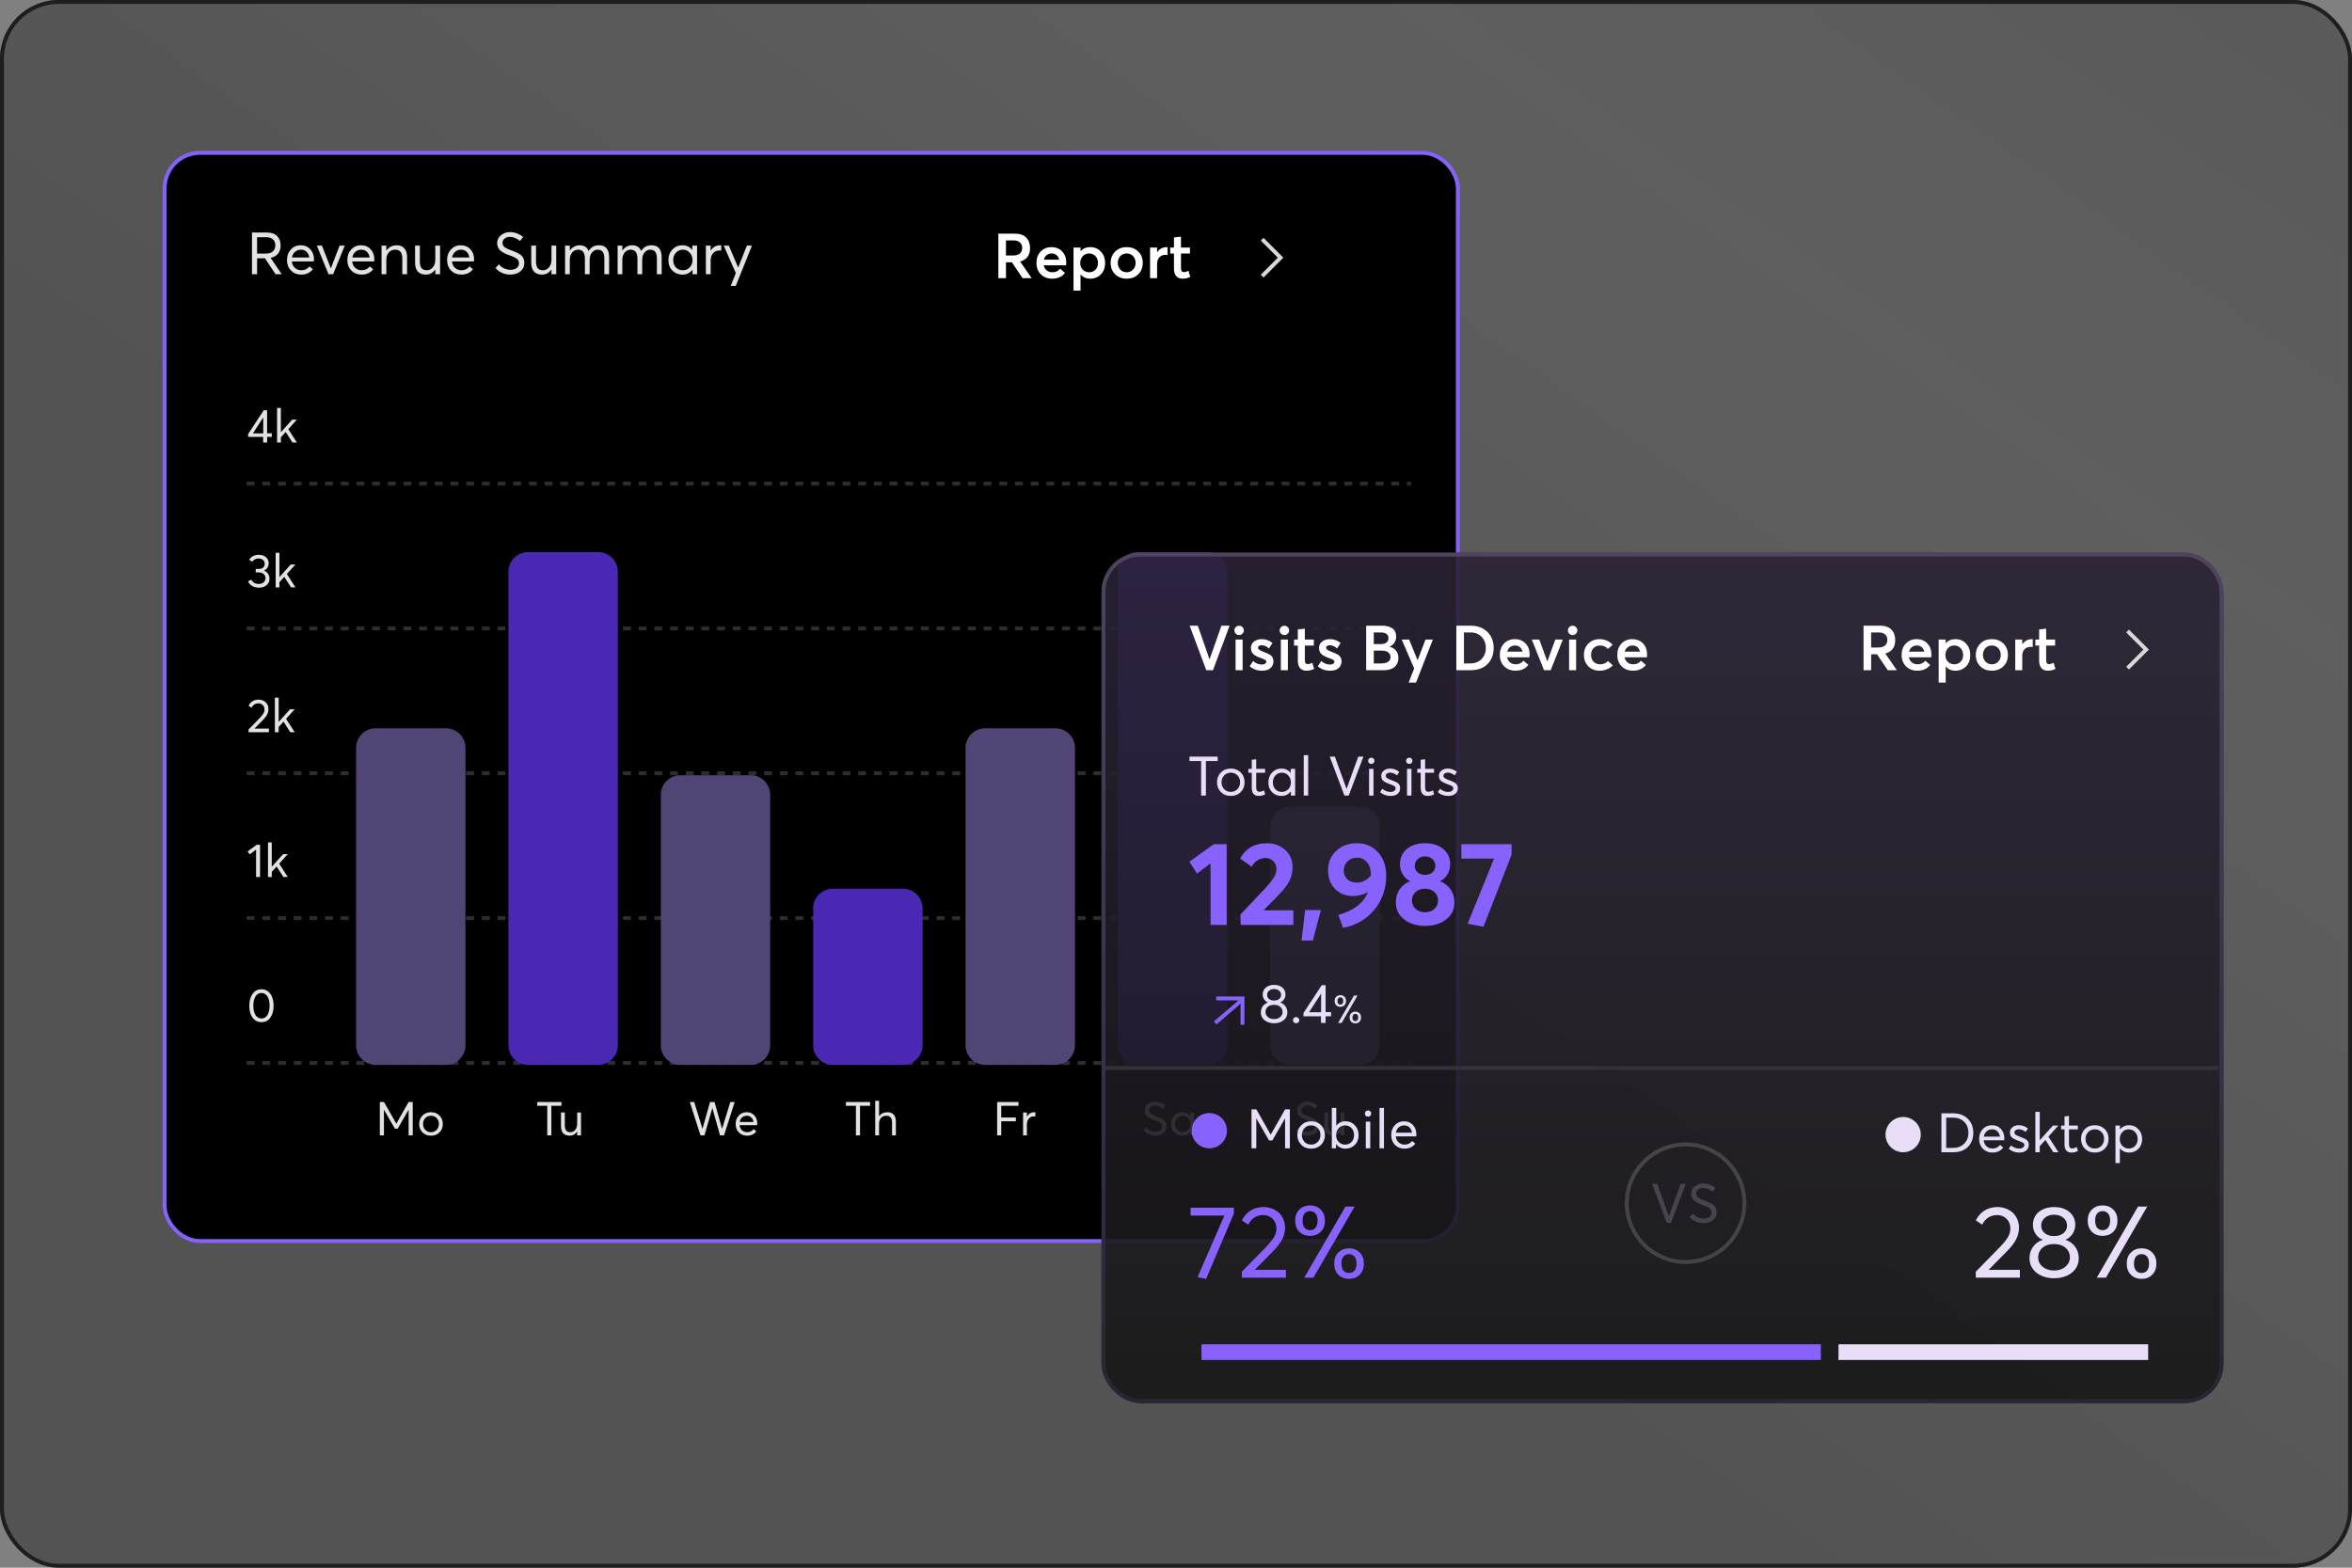 <svg xmlns="http://www.w3.org/2000/svg" width="600" height="400" viewBox="0 0 600 400" fill="none"><rect x="0" y="0" width="600" height="400" fill="#808080" stroke="none"/><g clip-path="url(#clip0_2303_33541)"><rect width="600" height="400" rx="15" fill="url(#paint0_linear_2303_33541)"></rect><rect x="0.5" y="0.5" width="599" height="399" rx="14.5" stroke="#1E1E1E"></rect><rect x="42" y="39" width="329.9" height="277.655" rx="9" fill="black" stroke="#8761FC"></rect><path d="M263.183 70.976H260.863L258.143 66.928H256.623V70.976H254.687V59.616H258.879C260.18 59.616 261.151 59.952 261.791 60.624C262.442 61.296 262.767 62.186 262.767 63.296C262.767 65.109 261.935 66.25 260.271 66.72V66.768L263.183 70.976ZM256.623 61.344V65.184H258.463C259.21 65.184 259.78 65.013 260.175 64.672C260.57 64.32 260.767 63.85 260.767 63.264C260.767 62.656 260.575 62.186 260.191 61.856C259.818 61.514 259.284 61.344 258.591 61.344H256.623ZM272.005 66.976C272.005 67.168 271.989 67.408 271.957 67.696H266.261C266.379 68.25 266.635 68.688 267.029 69.008C267.424 69.317 267.909 69.472 268.485 69.472C269.296 69.472 269.947 69.168 270.437 68.56L271.685 69.632C270.928 70.613 269.829 71.104 268.389 71.104C267.237 71.104 266.283 70.736 265.525 70C264.779 69.253 264.405 68.277 264.405 67.072C264.405 65.888 264.763 64.922 265.477 64.176C266.203 63.429 267.115 63.056 268.213 63.056C269.355 63.056 270.272 63.424 270.965 64.16C271.659 64.885 272.005 65.824 272.005 66.976ZM269.541 65.104C269.221 64.816 268.811 64.672 268.309 64.672C267.808 64.672 267.376 64.81 267.013 65.088C266.661 65.365 266.421 65.754 266.293 66.256H270.197C270.08 65.765 269.861 65.381 269.541 65.104ZM278.142 63.056C279.23 63.056 280.131 63.44 280.846 64.208C281.56 64.965 281.918 65.93 281.918 67.104C281.918 68.298 281.56 69.264 280.846 70C280.131 70.736 279.224 71.104 278.126 71.104C277.08 71.104 276.259 70.741 275.662 70.016H275.646V74.144H273.854V63.168H275.646V64.128C276.243 63.413 277.075 63.056 278.142 63.056ZM276.222 68.816C276.659 69.253 277.203 69.472 277.854 69.472C278.504 69.472 279.038 69.253 279.454 68.816C279.88 68.378 280.094 67.813 280.094 67.12C280.094 66.384 279.875 65.792 279.438 65.344C279.011 64.896 278.478 64.672 277.838 64.672C277.176 64.672 276.632 64.906 276.206 65.376C275.779 65.834 275.566 66.416 275.566 67.12C275.566 67.813 275.784 68.378 276.222 68.816ZM287.423 71.104C286.207 71.104 285.22 70.725 284.463 69.968C283.706 69.21 283.327 68.25 283.327 67.088C283.327 65.925 283.706 64.965 284.463 64.208C285.22 63.44 286.207 63.056 287.423 63.056C288.628 63.056 289.61 63.429 290.367 64.176C291.135 64.922 291.519 65.893 291.519 67.088C291.519 68.272 291.135 69.237 290.367 69.984C289.61 70.73 288.628 71.104 287.423 71.104ZM287.423 69.472C288.063 69.472 288.602 69.248 289.039 68.8C289.476 68.352 289.695 67.781 289.695 67.088C289.695 66.373 289.476 65.792 289.039 65.344C288.612 64.896 288.074 64.672 287.423 64.672C286.751 64.672 286.202 64.901 285.775 65.36C285.359 65.818 285.151 66.394 285.151 67.088C285.151 67.76 285.364 68.325 285.791 68.784C286.218 69.242 286.762 69.472 287.423 69.472ZM297.625 63.056H297.849V65.056C297.571 65.034 297.39 65.024 297.305 65.024C296.643 65.024 296.121 65.237 295.737 65.664C295.363 66.08 295.177 66.618 295.177 67.28V70.976H293.385V63.168H295.177V64.352H295.193C295.822 63.488 296.633 63.056 297.625 63.056ZM301.658 71.104C300.975 71.104 300.442 70.885 300.058 70.448C299.674 70.01 299.482 69.365 299.482 68.512V64.688H298.522V63.168H299.482V60.576L301.274 60.384V63.168H303.562V64.688H301.274V68.336C301.274 68.73 301.333 69.013 301.45 69.184C301.567 69.344 301.759 69.424 302.026 69.424C302.378 69.424 302.762 69.312 303.178 69.088L303.642 70.64C303.077 70.949 302.415 71.104 301.658 71.104Z" fill="white"></path><path d="M321.98 61.039L326.677 65.746L321.98 70.453" stroke="#D9D9D9"></path><path d="M71.87 69.976H70.295L67.595 65.911H65.585V69.976H64.28V59.326H68.06C69.24 59.326 70.12 59.626 70.7 60.226C71.29 60.826 71.585 61.626 71.585 62.626C71.585 63.506 71.36 64.211 70.91 64.741C70.47 65.271 69.85 65.621 69.05 65.791V65.806L71.87 69.976ZM65.585 60.526V64.711H67.715C68.565 64.711 69.195 64.521 69.605 64.141C70.025 63.751 70.235 63.236 70.235 62.596C70.235 61.926 70.03 61.416 69.62 61.066C69.21 60.706 68.635 60.526 67.895 60.526H65.585ZM80.1 66.211C80.1 66.291 80.095 66.396 80.085 66.526L80.07 66.706H74.445C74.525 67.386 74.785 67.931 75.225 68.341C75.675 68.751 76.23 68.956 76.89 68.956C77.74 68.956 78.425 68.626 78.945 67.966L79.8 68.701C79.09 69.611 78.105 70.066 76.845 70.066C75.795 70.066 74.925 69.721 74.235 69.031C73.555 68.331 73.215 67.431 73.215 66.331C73.215 65.241 73.545 64.346 74.205 63.646C74.875 62.936 75.71 62.581 76.71 62.581C77.72 62.581 78.535 62.921 79.155 63.601C79.785 64.281 80.1 65.151 80.1 66.211ZM78.195 64.246C77.825 63.886 77.35 63.706 76.77 63.706C76.19 63.706 75.69 63.886 75.27 64.246C74.86 64.596 74.6 65.081 74.49 65.701H78.9C78.8 65.091 78.565 64.606 78.195 64.246ZM86.629 62.671H87.949L84.979 69.976H83.809L80.824 62.671H82.129L84.379 68.431H84.424L86.629 62.671ZM95.495 66.211C95.495 66.291 95.49 66.396 95.48 66.526L95.465 66.706H89.84C89.92 67.386 90.18 67.931 90.62 68.341C91.07 68.751 91.625 68.956 92.285 68.956C93.135 68.956 93.82 68.626 94.34 67.966L95.195 68.701C94.485 69.611 93.5 70.066 92.24 70.066C91.19 70.066 90.32 69.721 89.63 69.031C88.95 68.331 88.61 67.431 88.61 66.331C88.61 65.241 88.94 64.346 89.6 63.646C90.27 62.936 91.105 62.581 92.105 62.581C93.115 62.581 93.93 62.921 94.55 63.601C95.18 64.281 95.495 65.151 95.495 66.211ZM93.59 64.246C93.22 63.886 92.745 63.706 92.165 63.706C91.585 63.706 91.085 63.886 90.665 64.246C90.255 64.596 89.995 65.081 89.885 65.701H94.295C94.195 65.091 93.96 64.606 93.59 64.246ZM101.222 62.581C102.032 62.581 102.672 62.841 103.142 63.361C103.612 63.871 103.847 64.631 103.847 65.641V69.976H102.632V65.986C102.632 64.466 102.037 63.706 100.847 63.706C100.147 63.706 99.587 63.941 99.167 64.411C98.757 64.871 98.552 65.511 98.552 66.331V69.976H97.337V62.671H98.552V63.946H98.567C99.207 63.036 100.092 62.581 101.222 62.581ZM111.048 62.671H112.263V69.976H111.048V68.761H111.033C110.423 69.631 109.623 70.066 108.633 70.066C107.763 70.066 107.088 69.816 106.608 69.316C106.128 68.806 105.888 68.041 105.888 67.021V62.671H107.103V66.676C107.103 67.486 107.248 68.071 107.538 68.431C107.838 68.781 108.288 68.956 108.888 68.956C109.488 68.956 109.998 68.711 110.418 68.221C110.838 67.721 111.048 67.051 111.048 66.211V62.671ZM120.94 66.211C120.94 66.291 120.935 66.396 120.925 66.526L120.91 66.706H115.285C115.365 67.386 115.625 67.931 116.065 68.341C116.515 68.751 117.07 68.956 117.73 68.956C118.58 68.956 119.265 68.626 119.785 67.966L120.64 68.701C119.93 69.611 118.945 70.066 117.685 70.066C116.635 70.066 115.765 69.721 115.075 69.031C114.395 68.331 114.055 67.431 114.055 66.331C114.055 65.241 114.385 64.346 115.045 63.646C115.715 62.936 116.55 62.581 117.55 62.581C118.56 62.581 119.375 62.921 119.995 63.601C120.625 64.281 120.94 65.151 120.94 66.211ZM119.035 64.246C118.665 63.886 118.19 63.706 117.61 63.706C117.03 63.706 116.53 63.886 116.11 64.246C115.7 64.596 115.44 65.081 115.33 65.701H119.74C119.64 65.091 119.405 64.606 119.035 64.246ZM130.197 70.066C128.707 70.066 127.447 69.516 126.417 68.416L127.257 67.426C127.627 67.886 128.077 68.236 128.607 68.476C129.137 68.716 129.672 68.836 130.212 68.836C130.872 68.836 131.397 68.691 131.787 68.401C132.187 68.111 132.387 67.711 132.387 67.201C132.387 66.921 132.337 66.681 132.237 66.481C132.147 66.281 131.987 66.106 131.757 65.956C131.527 65.796 131.302 65.671 131.082 65.581C130.872 65.481 130.567 65.356 130.167 65.206C130.097 65.176 130.042 65.156 130.002 65.146C129.612 65.006 129.292 64.886 129.042 64.786C128.802 64.676 128.522 64.526 128.202 64.336C127.892 64.146 127.647 63.956 127.467 63.766C127.297 63.566 127.147 63.321 127.017 63.031C126.887 62.731 126.822 62.401 126.822 62.041C126.822 61.251 127.137 60.586 127.767 60.046C128.397 59.506 129.167 59.231 130.077 59.221C131.277 59.221 132.402 59.636 133.452 60.466L132.657 61.486C131.827 60.786 130.967 60.436 130.077 60.436C129.557 60.436 129.112 60.576 128.742 60.856C128.372 61.126 128.187 61.501 128.187 61.981C128.187 62.181 128.227 62.366 128.307 62.536C128.387 62.696 128.477 62.831 128.577 62.941C128.677 63.041 128.852 63.156 129.102 63.286C129.352 63.416 129.547 63.516 129.687 63.586C129.837 63.646 130.092 63.746 130.452 63.886C131.552 64.306 132.277 64.636 132.627 64.876C133.377 65.386 133.752 66.116 133.752 67.066C133.752 68.006 133.402 68.741 132.702 69.271C132.012 69.801 131.177 70.066 130.197 70.066ZM140.682 62.671H141.897V69.976H140.682V68.761H140.667C140.057 69.631 139.257 70.066 138.267 70.066C137.397 70.066 136.722 69.816 136.242 69.316C135.762 68.806 135.522 68.041 135.522 67.021V62.671H136.737V66.676C136.737 67.486 136.882 68.071 137.172 68.431C137.472 68.781 137.922 68.956 138.522 68.956C139.122 68.956 139.632 68.711 140.052 68.221C140.472 67.721 140.682 67.051 140.682 66.211V62.671ZM152.823 62.581C154.533 62.581 155.388 63.621 155.388 65.701V69.976H154.173V66.031C154.173 65.221 154.033 64.631 153.753 64.261C153.483 63.891 153.053 63.706 152.463 63.706C151.883 63.706 151.398 63.946 151.008 64.426C150.618 64.906 150.423 65.546 150.423 66.346V69.976H149.208V66.016C149.208 64.476 148.628 63.706 147.468 63.706C146.858 63.706 146.353 63.946 145.953 64.426C145.553 64.906 145.353 65.546 145.353 66.346V69.976H144.153V62.671H145.353V63.931H145.368C145.668 63.501 146.033 63.171 146.463 62.941C146.893 62.701 147.348 62.581 147.828 62.581C148.998 62.581 149.773 63.061 150.153 64.021H150.168C150.768 63.061 151.653 62.581 152.823 62.581ZM166.227 62.581C167.937 62.581 168.792 63.621 168.792 65.701V69.976H167.577V66.031C167.577 65.221 167.437 64.631 167.157 64.261C166.887 63.891 166.457 63.706 165.867 63.706C165.287 63.706 164.802 63.946 164.412 64.426C164.022 64.906 163.827 65.546 163.827 66.346V69.976H162.612V66.016C162.612 64.476 162.032 63.706 160.872 63.706C160.262 63.706 159.757 63.946 159.357 64.426C158.957 64.906 158.757 65.546 158.757 66.346V69.976H157.557V62.671H158.757V63.931H158.772C159.072 63.501 159.437 63.171 159.867 62.941C160.297 62.701 160.752 62.581 161.232 62.581C162.402 62.581 163.177 63.061 163.557 64.021H163.572C164.172 63.061 165.057 62.581 166.227 62.581ZM176.615 62.671H177.83V69.976H176.66V68.821H176.645C176.025 69.651 175.175 70.066 174.095 70.066C173.065 70.066 172.21 69.726 171.53 69.046C170.85 68.366 170.51 67.476 170.51 66.376C170.51 65.296 170.845 64.396 171.515 63.676C172.195 62.946 173.05 62.581 174.08 62.581C175.12 62.581 175.96 62.976 176.6 63.766H176.615V62.671ZM174.2 68.956C174.88 68.956 175.46 68.716 175.94 68.236C176.42 67.746 176.66 67.126 176.66 66.376C176.66 65.626 176.425 64.996 175.955 64.486C175.495 63.966 174.915 63.706 174.215 63.706C173.515 63.706 172.925 63.956 172.445 64.456C171.975 64.946 171.74 65.586 171.74 66.376C171.74 67.126 171.965 67.746 172.415 68.236C172.875 68.716 173.47 68.956 174.2 68.956ZM183.686 62.581C183.836 62.581 183.936 62.586 183.986 62.596V63.946C183.766 63.926 183.606 63.916 183.506 63.916C182.826 63.916 182.286 64.151 181.886 64.621C181.486 65.091 181.286 65.701 181.286 66.451V69.976H180.071V62.671H181.286V63.961H181.301C181.871 63.041 182.666 62.581 183.686 62.581ZM190.532 62.671H191.822L187.697 72.946H186.407L187.712 69.676L184.622 62.671H185.927L188.297 68.236H188.327L190.532 62.671Z" fill="#E2E2E2"></path><path d="M67.13 112.919V111.467H63.302V110.747L67.286 104.675H68.138V110.555H69.338V111.467H68.138V112.919H67.13ZM64.514 110.579H67.154V106.511L64.514 110.579ZM72.894 110.243H72.87L71.646 111.599V112.919H70.686V104.087H71.646V110.267H71.67L74.538 107.075H75.726L73.542 109.499L75.738 112.919H74.622L72.894 110.243Z" fill="#E2E2E2"></path><path d="M67.346 145.601C67.786 145.769 68.13 146.033 68.378 146.393C68.626 146.753 68.75 147.177 68.75 147.665C68.75 148.337 68.498 148.885 67.994 149.309C67.49 149.733 66.854 149.945 66.086 149.945C65.406 149.945 64.818 149.797 64.322 149.501C63.834 149.205 63.482 148.809 63.266 148.313L64.142 147.905C64.47 148.633 65.098 148.997 66.026 148.997C66.506 148.997 66.91 148.861 67.238 148.589C67.566 148.309 67.73 147.949 67.73 147.509C67.73 147.093 67.574 146.745 67.262 146.465C66.95 146.185 66.502 146.045 65.918 146.045H65.234V145.157H66.038C66.534 145.157 66.906 145.033 67.154 144.785C67.402 144.537 67.526 144.225 67.526 143.849C67.526 143.449 67.378 143.125 67.082 142.877C66.786 142.629 66.418 142.505 65.978 142.505C65.266 142.505 64.73 142.773 64.37 143.309L63.554 142.865C63.778 142.465 64.098 142.149 64.514 141.917C64.938 141.677 65.434 141.557 66.002 141.557C66.73 141.557 67.334 141.753 67.814 142.145C68.294 142.529 68.534 143.053 68.534 143.717C68.534 144.125 68.43 144.497 68.222 144.833C68.014 145.161 67.722 145.413 67.346 145.589V145.601ZM72.531 147.197H72.507L71.283 148.553V149.873H70.323V141.041H71.283V147.221H71.307L74.175 144.029H75.363L73.179 146.453L75.375 149.873H74.259L72.531 147.197Z" fill="#E2E2E2"></path><path d="M104.244 281.18H105.288V289.7H104.244V283.172H104.22L101.448 287.984H100.74L97.968 283.172H97.944V289.7H96.9V281.18H97.956L101.088 286.688H101.112L104.244 281.18ZM109.955 289.772C109.059 289.772 108.331 289.488 107.771 288.92C107.211 288.352 106.931 287.64 106.931 286.784C106.931 285.928 107.211 285.216 107.771 284.648C108.331 284.072 109.059 283.784 109.955 283.784C110.819 283.784 111.535 284.064 112.103 284.624C112.671 285.184 112.955 285.904 112.955 286.784C112.955 287.664 112.671 288.384 112.103 288.944C111.535 289.496 110.819 289.772 109.955 289.772ZM109.955 288.884C110.523 288.884 110.999 288.688 111.383 288.296C111.775 287.896 111.971 287.392 111.971 286.784C111.971 286.168 111.779 285.664 111.395 285.272C111.011 284.88 110.531 284.684 109.955 284.684C109.355 284.684 108.863 284.888 108.479 285.296C108.103 285.696 107.915 286.192 107.915 286.784C107.915 287.376 108.103 287.876 108.479 288.284C108.863 288.684 109.355 288.884 109.955 288.884Z" fill="#E2E2E2"></path><path d="M139.612 289.7V282.14H137.056V281.18H143.224V282.14H140.656V289.7H139.612ZM147.241 283.856H148.213V289.7H147.241V288.728H147.229C146.741 289.424 146.101 289.772 145.309 289.772C144.613 289.772 144.073 289.572 143.689 289.172C143.305 288.764 143.113 288.152 143.113 287.336V283.856H144.085V287.06C144.085 287.708 144.201 288.176 144.433 288.464C144.673 288.744 145.033 288.884 145.513 288.884C145.993 288.884 146.401 288.688 146.737 288.296C147.073 287.896 147.241 287.36 147.241 286.688V283.856Z" fill="#E2E2E2"></path><path d="M186.307 281.18H187.423L184.699 289.7H183.691L181.723 282.716H181.711L179.707 289.7H178.699L175.975 281.18H177.091L179.191 287.984H179.215L181.135 281.18H182.275L184.195 288.008H184.207L186.307 281.18ZM193.181 286.688C193.181 286.752 193.177 286.836 193.169 286.94L193.157 287.084H188.657C188.721 287.628 188.929 288.064 189.281 288.392C189.641 288.72 190.085 288.884 190.613 288.884C191.293 288.884 191.841 288.62 192.257 288.092L192.941 288.68C192.373 289.408 191.585 289.772 190.577 289.772C189.737 289.772 189.041 289.496 188.489 288.944C187.945 288.384 187.673 287.664 187.673 286.784C187.673 285.912 187.937 285.196 188.465 284.636C189.001 284.068 189.669 283.784 190.469 283.784C191.277 283.784 191.929 284.056 192.425 284.6C192.929 285.144 193.181 285.84 193.181 286.688ZM191.657 285.116C191.361 284.828 190.981 284.684 190.517 284.684C190.053 284.684 189.653 284.828 189.317 285.116C188.989 285.396 188.781 285.784 188.693 286.28H192.221C192.141 285.792 191.953 285.404 191.657 285.116Z" fill="#E2E2E2"></path><path d="M218.35 289.7V282.14H215.794V281.18H221.962V282.14H219.394V289.7H218.35ZM226.416 283.784C227.08 283.784 227.6 283.984 227.976 284.384C228.352 284.784 228.54 285.388 228.54 286.196V289.7H227.568V286.472C227.568 285.28 227.092 284.684 226.14 284.684C225.556 284.684 225.092 284.868 224.748 285.236C224.412 285.604 224.244 286.112 224.244 286.76V289.7H223.272V280.868H224.244V284.816H224.268C224.756 284.128 225.472 283.784 226.416 283.784Z" fill="#E2E2E2"></path><path d="M254.375 289.7V281.18H259.811V282.14H255.419V285.128H259.151V286.088H255.419V289.7H254.375ZM263.884 283.784C264.004 283.784 264.084 283.788 264.124 283.796V284.876C263.948 284.86 263.82 284.852 263.74 284.852C263.196 284.852 262.764 285.04 262.444 285.416C262.124 285.792 261.964 286.28 261.964 286.88V289.7H260.992V283.856H261.964V284.888H261.976C262.432 284.152 263.068 283.784 263.884 283.784Z" fill="#E2E2E2"></path><path d="M294.722 289.772C293.53 289.772 292.522 289.332 291.698 288.452L292.37 287.66C292.666 288.028 293.026 288.308 293.45 288.5C293.874 288.692 294.302 288.788 294.734 288.788C295.262 288.788 295.682 288.672 295.994 288.44C296.314 288.208 296.474 287.888 296.474 287.48C296.474 287.256 296.434 287.064 296.354 286.904C296.282 286.744 296.154 286.604 295.97 286.484C295.786 286.356 295.606 286.256 295.43 286.184C295.262 286.104 295.018 286.004 294.698 285.884C294.642 285.86 294.598 285.844 294.566 285.836C294.254 285.724 293.998 285.628 293.798 285.548C293.606 285.46 293.382 285.34 293.126 285.188C292.878 285.036 292.682 284.884 292.538 284.732C292.402 284.572 292.282 284.376 292.178 284.144C292.074 283.904 292.022 283.64 292.022 283.352C292.022 282.72 292.274 282.188 292.778 281.756C293.282 281.324 293.898 281.104 294.626 281.096C295.586 281.096 296.486 281.428 297.326 282.092L296.69 282.908C296.026 282.348 295.338 282.068 294.626 282.068C294.21 282.068 293.854 282.18 293.558 282.404C293.262 282.62 293.114 282.92 293.114 283.304C293.114 283.464 293.146 283.612 293.21 283.748C293.274 283.876 293.346 283.984 293.426 284.072C293.506 284.152 293.646 284.244 293.846 284.348C294.046 284.452 294.202 284.532 294.314 284.588C294.434 284.636 294.638 284.716 294.926 284.828C295.806 285.164 296.386 285.428 296.666 285.62C297.266 286.028 297.566 286.612 297.566 287.372C297.566 288.124 297.286 288.712 296.726 289.136C296.174 289.56 295.506 289.772 294.722 289.772ZM303.638 283.856H304.61V289.7H303.674V288.776H303.662C303.166 289.44 302.486 289.772 301.622 289.772C300.798 289.772 300.114 289.5 299.57 288.956C299.026 288.412 298.754 287.7 298.754 286.82C298.754 285.956 299.022 285.236 299.558 284.66C300.102 284.076 300.786 283.784 301.61 283.784C302.442 283.784 303.114 284.1 303.626 284.732H303.638V283.856ZM301.706 288.884C302.25 288.884 302.714 288.692 303.098 288.308C303.482 287.916 303.674 287.42 303.674 286.82C303.674 286.22 303.486 285.716 303.11 285.308C302.742 284.892 302.278 284.684 301.718 284.684C301.158 284.684 300.686 284.884 300.302 285.284C299.926 285.676 299.738 286.188 299.738 286.82C299.738 287.42 299.918 287.916 300.278 288.308C300.646 288.692 301.122 288.884 301.706 288.884Z" fill="#E2E2E2"></path><path d="M333.591 289.772C332.399 289.772 331.391 289.332 330.567 288.452L331.239 287.66C331.535 288.028 331.895 288.308 332.319 288.5C332.743 288.692 333.171 288.788 333.603 288.788C334.131 288.788 334.551 288.672 334.863 288.44C335.183 288.208 335.343 287.888 335.343 287.48C335.343 287.256 335.303 287.064 335.223 286.904C335.151 286.744 335.023 286.604 334.839 286.484C334.655 286.356 334.475 286.256 334.299 286.184C334.131 286.104 333.887 286.004 333.567 285.884C333.511 285.86 333.467 285.844 333.435 285.836C333.123 285.724 332.867 285.628 332.667 285.548C332.475 285.46 332.251 285.34 331.995 285.188C331.747 285.036 331.551 284.884 331.407 284.732C331.271 284.572 331.151 284.376 331.047 284.144C330.943 283.904 330.891 283.64 330.891 283.352C330.891 282.72 331.143 282.188 331.647 281.756C332.151 281.324 332.767 281.104 333.495 281.096C334.455 281.096 335.355 281.428 336.195 282.092L335.559 282.908C334.895 282.348 334.207 282.068 333.495 282.068C333.079 282.068 332.723 282.18 332.427 282.404C332.131 282.62 331.983 282.92 331.983 283.304C331.983 283.464 332.015 283.612 332.079 283.748C332.143 283.876 332.215 283.984 332.295 284.072C332.375 284.152 332.515 284.244 332.715 284.348C332.915 284.452 333.071 284.532 333.183 284.588C333.303 284.636 333.507 284.716 333.795 284.828C334.675 285.164 335.255 285.428 335.535 285.62C336.135 286.028 336.435 286.612 336.435 287.372C336.435 288.124 336.155 288.712 335.595 289.136C335.043 289.56 334.375 289.772 333.591 289.772ZM341.979 283.856H342.951V289.7H341.979V288.728H341.967C341.479 289.424 340.839 289.772 340.047 289.772C339.351 289.772 338.811 289.572 338.427 289.172C338.043 288.764 337.851 288.152 337.851 287.336V283.856H338.823V287.06C338.823 287.708 338.939 288.176 339.171 288.464C339.411 288.744 339.771 288.884 340.251 288.884C340.731 288.884 341.139 288.688 341.475 288.296C341.811 287.896 341.979 287.36 341.979 286.688V283.856Z" fill="#E2E2E2"></path><path d="M64.934 185.903H68.594V186.827H63.41L63.398 186.131L66.218 183.251C66.634 182.819 66.946 182.435 67.154 182.099C67.37 181.763 67.478 181.411 67.478 181.043C67.478 180.587 67.334 180.211 67.046 179.915C66.758 179.611 66.386 179.459 65.93 179.459C65.138 179.459 64.546 179.835 64.154 180.587L63.41 180.071C63.938 179.031 64.798 178.511 65.99 178.511C66.678 178.511 67.266 178.731 67.754 179.171C68.242 179.611 68.486 180.199 68.486 180.935C68.486 181.407 68.378 181.859 68.162 182.291C67.946 182.723 67.586 183.195 67.082 183.707L64.934 185.879V185.903ZM72.332 184.151H72.308L71.084 185.507V186.827H70.124V177.995H71.084V184.175H71.108L73.975 180.983H75.163L72.98 183.407L75.175 186.827H74.059L72.332 184.151Z" fill="#E2E2E2"></path><path d="M65.33 223.781V216.761L63.686 217.997L63.182 217.241L65.498 215.537H66.338V223.781H65.33ZM70.574 221.105H70.55L69.326 222.461V223.781H68.366V214.949H69.326V221.129H69.35L72.218 217.937H73.406L71.222 220.361L73.418 223.781H72.302L70.574 221.105Z" fill="#E2E2E2"></path><path d="M66.698 260.807C65.778 260.807 65.03 260.439 64.454 259.703C63.886 258.959 63.602 257.931 63.602 256.619C63.602 255.371 63.878 254.359 64.43 253.583C64.982 252.807 65.738 252.419 66.698 252.419C67.618 252.419 68.362 252.791 68.93 253.535C69.506 254.271 69.794 255.299 69.794 256.619C69.794 257.867 69.518 258.879 68.966 259.655C68.422 260.423 67.666 260.807 66.698 260.807ZM66.698 259.871C67.354 259.871 67.862 259.579 68.222 258.995C68.59 258.411 68.774 257.619 68.774 256.619C68.774 255.587 68.582 254.787 68.198 254.219C67.822 253.643 67.322 253.355 66.698 253.355C66.05 253.355 65.542 253.651 65.174 254.243C64.806 254.827 64.622 255.619 64.622 256.619C64.622 257.643 64.81 258.443 65.186 259.019C65.57 259.587 66.074 259.871 66.698 259.871Z" fill="#E2E2E2"></path><line x1="62.93" y1="123.395" x2="359.94" y2="123.395" stroke="#E8DEF8" stroke-opacity="0.2" stroke-dasharray="2 2"></line><line x1="62.93" y1="160.349" x2="359.94" y2="160.349" stroke="#E8DEF8" stroke-opacity="0.2" stroke-dasharray="2 2"></line><line x1="62.93" y1="197.303" x2="359.94" y2="197.303" stroke="#E8DEF8" stroke-opacity="0.2" stroke-dasharray="2 2"></line><line x1="62.93" y1="234.257" x2="359.94" y2="234.257" stroke="#E8DEF8" stroke-opacity="0.2" stroke-dasharray="2 2"></line><line x1="62.93" y1="271.211" x2="359.94" y2="271.211" stroke="#E8DEF8" stroke-opacity="0.2" stroke-dasharray="2 2"></line><path d="M113.745 185.817H95.838C93.076 185.817 90.838 188.056 90.838 190.817V266.711C90.838 269.472 93.076 271.711 95.838 271.711H113.745C116.506 271.711 118.745 269.472 118.745 266.711V190.817C118.745 188.056 116.506 185.817 113.745 185.817Z" fill="#514576"></path><path d="M269.225 185.817H251.318C248.557 185.817 246.318 188.056 246.318 190.817V266.711C246.318 269.472 248.557 271.711 251.318 271.711H269.225C271.987 271.711 274.225 269.472 274.225 266.711V190.817C274.225 188.056 271.987 185.817 269.225 185.817Z" fill="#514576"></path><path d="M191.485 197.803H173.578C170.817 197.803 168.578 200.041 168.578 202.803V266.711C168.578 269.472 170.817 271.711 173.578 271.711H191.485C194.247 271.711 196.485 269.472 196.485 266.711V202.803C196.485 200.041 194.247 197.803 191.485 197.803Z" fill="#514576"></path><path d="M152.614 140.873H134.707C131.946 140.873 129.707 143.112 129.707 145.873V266.711C129.707 269.472 131.946 271.711 134.707 271.711H152.614C155.375 271.711 157.614 269.472 157.614 266.711V145.873C157.614 143.112 155.375 140.873 152.614 140.873Z" fill="#4A28B4"></path><path d="M308.096 140.873H290.189C287.428 140.873 285.189 143.112 285.189 145.873V266.711C285.189 269.472 287.428 271.711 290.189 271.711H308.096C310.858 271.711 313.096 269.472 313.096 266.711V145.873C313.096 143.112 310.858 140.873 308.096 140.873Z" fill="#4A28B4"></path><path d="M346.968 205.793H329.061C326.299 205.793 324.061 208.032 324.061 210.793V266.711C324.061 269.473 326.299 271.711 329.061 271.711H346.968C349.729 271.711 351.968 269.473 351.968 266.711V210.793C351.968 208.032 349.729 205.793 346.968 205.793Z" fill="#514576"></path><path d="M230.356 226.767H212.449C209.688 226.767 207.449 229.005 207.449 231.767V266.711C207.449 269.472 209.688 271.711 212.449 271.711H230.356C233.118 271.711 235.356 269.472 235.356 266.711V231.767C235.356 229.005 233.118 226.767 230.356 226.767Z" fill="#4A28B4"></path></g><rect x="281" y="141" width="286.206" height="217" rx="10" fill="url(#paint1_linear_2303_33541)" fill-opacity="0.9"></rect><rect x="281.5" y="141.5" width="285.206" height="216" rx="9.5" stroke="url(#paint2_linear_2303_33541)" stroke-opacity="0.94"></rect><path d="M306.416 203V194.18H303.434V193.06H310.63V194.18H307.634V203H306.416ZM313.995 203.084C312.949 203.084 312.1 202.753 311.447 202.09C310.793 201.427 310.467 200.597 310.467 199.598C310.467 198.599 310.793 197.769 311.447 197.106C312.1 196.434 312.949 196.098 313.995 196.098C315.003 196.098 315.838 196.425 316.501 197.078C317.163 197.731 317.495 198.571 317.495 199.598C317.495 200.625 317.163 201.465 316.501 202.118C315.838 202.762 315.003 203.084 313.995 203.084ZM313.995 202.048C314.657 202.048 315.213 201.819 315.661 201.362C316.118 200.895 316.347 200.307 316.347 199.598C316.347 198.879 316.123 198.291 315.675 197.834C315.227 197.377 314.667 197.148 313.995 197.148C313.295 197.148 312.721 197.386 312.273 197.862C311.834 198.329 311.615 198.907 311.615 199.598C311.615 200.289 311.834 200.872 312.273 201.348C312.721 201.815 313.295 202.048 313.995 202.048ZM321.104 203.084C319.918 203.084 319.326 202.379 319.326 200.97V197.162H318.458V196.182H319.326V193.858L320.46 193.732V196.182H322.728V197.162H320.46V200.802C320.46 201.222 320.52 201.53 320.642 201.726C320.772 201.922 320.992 202.02 321.3 202.02C321.654 202.02 322.037 201.903 322.448 201.67L322.756 202.664C322.252 202.944 321.701 203.084 321.104 203.084ZM329.263 196.182H330.397V203H329.305V201.922H329.291C328.712 202.697 327.919 203.084 326.911 203.084C325.949 203.084 325.151 202.767 324.517 202.132C323.882 201.497 323.565 200.667 323.565 199.64C323.565 198.632 323.877 197.792 324.503 197.12C325.137 196.439 325.935 196.098 326.897 196.098C327.867 196.098 328.651 196.467 329.249 197.204H329.263V196.182ZM327.009 202.048C327.643 202.048 328.185 201.824 328.633 201.376C329.081 200.919 329.305 200.34 329.305 199.64C329.305 198.94 329.085 198.352 328.647 197.876C328.217 197.391 327.676 197.148 327.023 197.148C326.369 197.148 325.819 197.381 325.371 197.848C324.932 198.305 324.713 198.903 324.713 199.64C324.713 200.34 324.923 200.919 325.343 201.376C325.772 201.824 326.327 202.048 327.009 202.048ZM332.586 203V192.696H333.72V203H332.586ZM346.494 193.06H347.81L344.058 203H342.966L339.214 193.06H340.53L343.498 201.25H343.526L346.494 193.06ZM349.826 194.922C349.593 194.922 349.397 194.847 349.238 194.698C349.089 194.539 349.014 194.348 349.014 194.124C349.014 193.9 349.089 193.713 349.238 193.564C349.397 193.405 349.593 193.326 349.826 193.326C350.05 193.326 350.242 193.405 350.4 193.564C350.559 193.723 350.638 193.909 350.638 194.124C350.638 194.348 350.559 194.539 350.4 194.698C350.242 194.847 350.05 194.922 349.826 194.922ZM349.252 203V196.182H350.386V203H349.252ZM354.74 203.084C353.686 203.084 352.794 202.757 352.066 202.104L352.654 201.25C353.242 201.791 353.938 202.062 354.74 202.062C355.132 202.062 355.445 201.973 355.678 201.796C355.912 201.619 356.028 201.404 356.028 201.152C356.028 200.891 355.912 200.695 355.678 200.564C355.454 200.424 355.058 200.256 354.488 200.06C354.451 200.051 354.423 200.041 354.404 200.032C353.742 199.799 353.233 199.533 352.878 199.234C352.533 198.935 352.36 198.501 352.36 197.932C352.36 197.409 352.57 196.975 352.99 196.63C353.42 196.275 353.961 196.098 354.614 196.098C355.482 196.098 356.262 196.378 356.952 196.938L356.364 197.834C355.823 197.367 355.221 197.134 354.558 197.134C354.288 197.134 354.045 197.209 353.83 197.358C353.616 197.507 353.508 197.699 353.508 197.932C353.508 198.175 353.611 198.371 353.816 198.52C354.031 198.669 354.358 198.828 354.796 198.996C354.871 199.024 355.006 199.075 355.202 199.15C355.408 199.225 355.543 199.276 355.608 199.304C355.674 199.332 355.786 199.383 355.944 199.458C356.103 199.523 356.21 199.575 356.266 199.612C356.322 199.64 356.406 199.691 356.518 199.766C356.64 199.841 356.719 199.906 356.756 199.962C356.803 200.018 356.859 200.093 356.924 200.186C356.999 200.279 357.05 200.373 357.078 200.466C357.106 200.55 357.13 200.653 357.148 200.774C357.167 200.886 357.176 201.007 357.176 201.138C357.176 201.698 356.966 202.165 356.546 202.538C356.126 202.902 355.524 203.084 354.74 203.084ZM359.506 194.922C359.273 194.922 359.077 194.847 358.918 194.698C358.769 194.539 358.694 194.348 358.694 194.124C358.694 193.9 358.769 193.713 358.918 193.564C359.077 193.405 359.273 193.326 359.506 193.326C359.73 193.326 359.921 193.405 360.08 193.564C360.239 193.723 360.318 193.909 360.318 194.124C360.318 194.348 360.239 194.539 360.08 194.698C359.921 194.847 359.73 194.922 359.506 194.922ZM358.932 203V196.182H360.066V203H358.932ZM364.198 203.084C363.012 203.084 362.42 202.379 362.42 200.97V197.162H361.552V196.182H362.42V193.858L363.554 193.732V196.182H365.822V197.162H363.554V200.802C363.554 201.222 363.614 201.53 363.736 201.726C363.866 201.922 364.086 202.02 364.394 202.02C364.748 202.02 365.131 201.903 365.542 201.67L365.85 202.664C365.346 202.944 364.795 203.084 364.198 203.084ZM369.451 203.084C368.396 203.084 367.505 202.757 366.777 202.104L367.365 201.25C367.953 201.791 368.648 202.062 369.451 202.062C369.843 202.062 370.156 201.973 370.389 201.796C370.622 201.619 370.739 201.404 370.739 201.152C370.739 200.891 370.622 200.695 370.389 200.564C370.165 200.424 369.768 200.256 369.199 200.06C369.162 200.051 369.134 200.041 369.115 200.032C368.452 199.799 367.944 199.533 367.589 199.234C367.244 198.935 367.071 198.501 367.071 197.932C367.071 197.409 367.281 196.975 367.701 196.63C368.13 196.275 368.672 196.098 369.325 196.098C370.193 196.098 370.972 196.378 371.663 196.938L371.075 197.834C370.534 197.367 369.932 197.134 369.269 197.134C368.998 197.134 368.756 197.209 368.541 197.358C368.326 197.507 368.219 197.699 368.219 197.932C368.219 198.175 368.322 198.371 368.527 198.52C368.742 198.669 369.068 198.828 369.507 198.996C369.582 199.024 369.717 199.075 369.913 199.15C370.118 199.225 370.254 199.276 370.319 199.304C370.384 199.332 370.496 199.383 370.655 199.458C370.814 199.523 370.921 199.575 370.977 199.612C371.033 199.64 371.117 199.691 371.229 199.766C371.35 199.841 371.43 199.906 371.467 199.962C371.514 200.018 371.57 200.093 371.635 200.186C371.71 200.279 371.761 200.373 371.789 200.466C371.817 200.55 371.84 200.653 371.859 200.774C371.878 200.886 371.887 201.007 371.887 201.138C371.887 201.698 371.677 202.165 371.257 202.538C370.837 202.902 370.235 203.084 369.451 203.084Z" fill="#E8DEF8"></path><path d="M428.728 302.06H430.044L426.292 312H425.2L421.448 302.06H422.764L425.732 310.25H425.76L428.728 302.06ZM434.578 312.084C433.187 312.084 432.011 311.571 431.05 310.544L431.834 309.62C432.179 310.049 432.599 310.376 433.094 310.6C433.588 310.824 434.088 310.936 434.592 310.936C435.208 310.936 435.698 310.801 436.062 310.53C436.435 310.259 436.622 309.886 436.622 309.41C436.622 309.149 436.575 308.925 436.482 308.738C436.398 308.551 436.248 308.388 436.034 308.248C435.819 308.099 435.609 307.982 435.404 307.898C435.208 307.805 434.923 307.688 434.55 307.548C434.484 307.52 434.433 307.501 434.396 307.492C434.032 307.361 433.733 307.249 433.5 307.156C433.276 307.053 433.014 306.913 432.716 306.736C432.426 306.559 432.198 306.381 432.03 306.204C431.871 306.017 431.731 305.789 431.61 305.518C431.488 305.238 431.428 304.93 431.428 304.594C431.428 303.857 431.722 303.236 432.31 302.732C432.898 302.228 433.616 301.971 434.466 301.962C435.586 301.962 436.636 302.349 437.616 303.124L436.874 304.076C436.099 303.423 435.296 303.096 434.466 303.096C433.98 303.096 433.565 303.227 433.22 303.488C432.874 303.74 432.702 304.09 432.702 304.538C432.702 304.725 432.739 304.897 432.814 305.056C432.888 305.205 432.972 305.331 433.066 305.434C433.159 305.527 433.322 305.635 433.556 305.756C433.789 305.877 433.971 305.971 434.102 306.036C434.242 306.092 434.48 306.185 434.816 306.316C435.842 306.708 436.519 307.016 436.846 307.24C437.546 307.716 437.896 308.397 437.896 309.284C437.896 310.161 437.569 310.847 436.916 311.342C436.272 311.837 435.492 312.084 434.578 312.084Z" fill="#E8DEF8" fill-opacity="0.2"></path><path d="M327.828 283.06H329.046V293H327.828V285.384H327.8L324.566 290.998H323.74L320.506 285.384H320.478V293H319.26V283.06H320.492L324.146 289.486H324.174L327.828 283.06ZM334.491 293.084C333.445 293.084 332.596 292.753 331.943 292.09C331.289 291.427 330.963 290.597 330.963 289.598C330.963 288.599 331.289 287.769 331.943 287.106C332.596 286.434 333.445 286.098 334.491 286.098C335.499 286.098 336.334 286.425 336.997 287.078C337.659 287.731 337.991 288.571 337.991 289.598C337.991 290.625 337.659 291.465 336.997 292.118C336.334 292.762 335.499 293.084 334.491 293.084ZM334.491 292.048C335.153 292.048 335.709 291.819 336.157 291.362C336.614 290.895 336.843 290.307 336.843 289.598C336.843 288.879 336.619 288.291 336.171 287.834C335.723 287.377 335.163 287.148 334.491 287.148C333.791 287.148 333.217 287.386 332.769 287.862C332.33 288.329 332.111 288.907 332.111 289.598C332.111 290.289 332.33 290.872 332.769 291.348C333.217 291.815 333.791 292.048 334.491 292.048ZM343.25 286.098C344.202 286.098 344.996 286.439 345.63 287.12C346.265 287.792 346.582 288.632 346.582 289.64C346.582 290.667 346.26 291.497 345.616 292.132C344.982 292.767 344.188 293.084 343.236 293.084C342.228 293.084 341.435 292.697 340.856 291.922H340.828V293H339.75V282.696H340.884V287.204H340.898C341.496 286.467 342.28 286.098 343.25 286.098ZM343.124 292.048C343.806 292.048 344.356 291.824 344.776 291.376C345.206 290.919 345.42 290.34 345.42 289.64C345.42 288.893 345.201 288.291 344.762 287.834C344.324 287.377 343.773 287.148 343.11 287.148C342.466 287.148 341.925 287.391 341.486 287.876C341.057 288.352 340.842 288.94 340.842 289.64C340.842 290.34 341.066 290.919 341.514 291.376C341.962 291.824 342.499 292.048 343.124 292.048ZM348.994 284.922C348.761 284.922 348.565 284.847 348.406 284.698C348.257 284.539 348.182 284.348 348.182 284.124C348.182 283.9 348.257 283.713 348.406 283.564C348.565 283.405 348.761 283.326 348.994 283.326C349.218 283.326 349.409 283.405 349.568 283.564C349.727 283.723 349.806 283.909 349.806 284.124C349.806 284.348 349.727 284.539 349.568 284.698C349.409 284.847 349.218 284.922 348.994 284.922ZM348.42 293V286.182H349.554V293H348.42ZM351.92 293V282.696H353.054V293H351.92ZM361.328 289.486C361.328 289.561 361.323 289.659 361.314 289.78L361.3 289.948H356.05C356.125 290.583 356.367 291.091 356.778 291.474C357.198 291.857 357.716 292.048 358.332 292.048C359.125 292.048 359.765 291.74 360.25 291.124L361.048 291.81C360.385 292.659 359.466 293.084 358.29 293.084C357.31 293.084 356.498 292.762 355.854 292.118C355.219 291.465 354.902 290.625 354.902 289.598C354.902 288.581 355.21 287.745 355.826 287.092C356.451 286.429 357.231 286.098 358.164 286.098C359.107 286.098 359.867 286.415 360.446 287.05C361.034 287.685 361.328 288.497 361.328 289.486ZM359.55 287.652C359.205 287.316 358.761 287.148 358.22 287.148C357.679 287.148 357.212 287.316 356.82 287.652C356.437 287.979 356.195 288.431 356.092 289.01H360.208C360.115 288.441 359.895 287.988 359.55 287.652Z" fill="#E8DEF8"></path><path d="M495.26 294V284.06H498.242C499.801 284.06 501.047 284.522 501.98 285.446C502.923 286.361 503.394 287.56 503.394 289.044C503.394 290.528 502.932 291.727 502.008 292.642C501.093 293.547 499.852 294 498.284 294H495.26ZM496.478 292.894H498.2C499.385 292.894 500.337 292.535 501.056 291.816C501.784 291.097 502.148 290.173 502.148 289.044C502.148 287.896 501.789 286.963 501.07 286.244C500.351 285.525 499.413 285.166 498.256 285.166H496.478V292.894ZM511.311 290.486C511.311 290.561 511.306 290.659 511.297 290.78L511.283 290.948H506.033C506.107 291.583 506.35 292.091 506.761 292.474C507.181 292.857 507.699 293.048 508.315 293.048C509.108 293.048 509.747 292.74 510.233 292.124L511.031 292.81C510.368 293.659 509.449 294.084 508.273 294.084C507.293 294.084 506.481 293.762 505.837 293.118C505.202 292.465 504.885 291.625 504.885 290.598C504.885 289.581 505.193 288.745 505.809 288.092C506.434 287.429 507.213 287.098 508.147 287.098C509.089 287.098 509.85 287.415 510.429 288.05C511.017 288.685 511.311 289.497 511.311 290.486ZM509.533 288.652C509.187 288.316 508.744 288.148 508.203 288.148C507.661 288.148 507.195 288.316 506.803 288.652C506.42 288.979 506.177 289.431 506.075 290.01H510.191C510.097 289.441 509.878 288.988 509.533 288.652ZM515.115 294.084C514.061 294.084 513.169 293.757 512.441 293.104L513.029 292.25C513.617 292.791 514.313 293.062 515.115 293.062C515.507 293.062 515.82 292.973 516.053 292.796C516.287 292.619 516.403 292.404 516.403 292.152C516.403 291.891 516.287 291.695 516.053 291.564C515.829 291.424 515.433 291.256 514.863 291.06C514.826 291.051 514.798 291.041 514.779 291.032C514.117 290.799 513.608 290.533 513.253 290.234C512.908 289.935 512.735 289.501 512.735 288.932C512.735 288.409 512.945 287.975 513.365 287.63C513.795 287.275 514.336 287.098 514.989 287.098C515.857 287.098 516.637 287.378 517.327 287.938L516.739 288.834C516.198 288.367 515.596 288.134 514.933 288.134C514.663 288.134 514.42 288.209 514.205 288.358C513.991 288.507 513.883 288.699 513.883 288.932C513.883 289.175 513.986 289.371 514.191 289.52C514.406 289.669 514.733 289.828 515.171 289.996C515.246 290.024 515.381 290.075 515.577 290.15C515.783 290.225 515.918 290.276 515.983 290.304C516.049 290.332 516.161 290.383 516.319 290.458C516.478 290.523 516.585 290.575 516.641 290.612C516.697 290.64 516.781 290.691 516.893 290.766C517.015 290.841 517.094 290.906 517.131 290.962C517.178 291.018 517.234 291.093 517.299 291.186C517.374 291.279 517.425 291.373 517.453 291.466C517.481 291.55 517.505 291.653 517.523 291.774C517.542 291.886 517.551 292.007 517.551 292.138C517.551 292.698 517.341 293.165 516.921 293.538C516.501 293.902 515.899 294.084 515.115 294.084ZM521.799 290.878H521.771L520.343 292.46V294H519.223V283.696H520.343V290.906H520.371L523.717 287.182H525.103L522.555 290.01L525.117 294H523.815L521.799 290.878ZM528.442 294.084C527.256 294.084 526.664 293.379 526.664 291.97V288.162H525.796V287.182H526.664V284.858L527.798 284.732V287.182H530.066V288.162H527.798V291.802C527.798 292.222 527.858 292.53 527.98 292.726C528.11 292.922 528.33 293.02 528.638 293.02C528.992 293.02 529.375 292.903 529.786 292.67L530.094 293.664C529.59 293.944 529.039 294.084 528.442 294.084ZM534.403 294.084C533.357 294.084 532.508 293.753 531.855 293.09C531.201 292.427 530.875 291.597 530.875 290.598C530.875 289.599 531.201 288.769 531.855 288.106C532.508 287.434 533.357 287.098 534.403 287.098C535.411 287.098 536.246 287.425 536.909 288.078C537.571 288.731 537.903 289.571 537.903 290.598C537.903 291.625 537.571 292.465 536.909 293.118C536.246 293.762 535.411 294.084 534.403 294.084ZM534.403 293.048C535.065 293.048 535.621 292.819 536.069 292.362C536.526 291.895 536.755 291.307 536.755 290.598C536.755 289.879 536.531 289.291 536.083 288.834C535.635 288.377 535.075 288.148 534.403 288.148C533.703 288.148 533.129 288.386 532.681 288.862C532.242 289.329 532.023 289.907 532.023 290.598C532.023 291.289 532.242 291.872 532.681 292.348C533.129 292.815 533.703 293.048 534.403 293.048ZM540.81 288.19C541.398 287.462 542.173 287.098 543.134 287.098C544.096 287.098 544.889 287.439 545.514 288.12C546.149 288.792 546.466 289.632 546.466 290.64C546.466 291.667 546.149 292.497 545.514 293.132C544.88 293.767 544.086 294.084 543.134 294.084C542.164 294.084 541.389 293.72 540.81 292.992H540.782V296.772H539.662V287.182H540.796V288.19H540.81ZM543.022 293.048C543.704 293.048 544.254 292.824 544.674 292.376C545.104 291.919 545.318 291.34 545.318 290.64C545.318 289.893 545.099 289.291 544.66 288.834C544.222 288.377 543.671 288.148 543.008 288.148C542.364 288.148 541.828 288.391 541.398 288.876C540.969 289.352 540.754 289.94 540.754 290.64C540.754 291.34 540.978 291.919 541.426 292.376C541.874 292.824 542.406 293.048 543.022 293.048Z" fill="#E8DEF8"></path><path d="M326.572 255.792C327.123 255.969 327.566 256.282 327.902 256.73C328.238 257.178 328.406 257.719 328.406 258.354C328.406 259.166 328.084 259.824 327.44 260.328C326.796 260.832 325.989 261.084 325.018 261.084C324.038 261.084 323.231 260.827 322.596 260.314C321.961 259.791 321.644 259.138 321.644 258.354C321.644 257.719 321.812 257.178 322.148 256.73C322.484 256.282 322.923 255.969 323.464 255.792V255.778C323.109 255.666 322.797 255.423 322.526 255.05C322.255 254.677 322.12 254.243 322.12 253.748C322.12 252.992 322.391 252.395 322.932 251.956C323.473 251.517 324.169 251.298 325.018 251.298C325.886 251.298 326.586 251.522 327.118 251.97C327.659 252.418 327.93 253.011 327.93 253.748C327.93 254.233 327.79 254.667 327.51 255.05C327.239 255.423 326.927 255.666 326.572 255.778V255.792ZM325.018 252.348C324.495 252.348 324.071 252.493 323.744 252.782C323.417 253.071 323.254 253.421 323.254 253.832C323.254 254.271 323.417 254.625 323.744 254.896C324.071 255.157 324.495 255.288 325.018 255.288C325.55 255.288 325.979 255.157 326.306 254.896C326.642 254.625 326.81 254.271 326.81 253.832C326.81 253.403 326.637 253.048 326.292 252.768C325.956 252.488 325.531 252.348 325.018 252.348ZM325.018 260.02C325.662 260.02 326.185 259.847 326.586 259.502C326.987 259.147 327.188 258.723 327.188 258.228C327.188 257.677 326.987 257.234 326.586 256.898C326.185 256.553 325.662 256.38 325.018 256.38C324.365 256.38 323.837 256.553 323.436 256.898C323.035 257.234 322.834 257.677 322.834 258.228C322.834 258.741 323.044 259.171 323.464 259.516C323.884 259.852 324.402 260.02 325.018 260.02ZM330.651 261.084C330.418 261.084 330.222 261.009 330.063 260.86C329.914 260.701 329.839 260.515 329.839 260.3C329.839 260.076 329.914 259.889 330.063 259.74C330.222 259.581 330.418 259.502 330.651 259.502C330.866 259.502 331.052 259.581 331.211 259.74C331.37 259.889 331.449 260.076 331.449 260.3C331.449 260.515 331.37 260.701 331.211 260.86C331.052 261.009 330.866 261.084 330.651 261.084ZM336.988 261V259.306H332.522V258.466L337.17 251.382H338.164V258.242H339.564V259.306H338.164V261H336.988ZM333.936 258.27H337.016V253.524L333.936 258.27ZM340.465 255.4C340.465 254.947 340.602 254.587 340.875 254.32C341.148 254.047 341.498 253.91 341.925 253.91C342.352 253.91 342.702 254.047 342.975 254.32C343.248 254.587 343.385 254.947 343.385 255.4C343.385 255.86 343.248 256.227 342.975 256.5C342.702 256.767 342.352 256.9 341.925 256.9C341.498 256.9 341.148 256.767 340.875 256.5C340.602 256.227 340.465 255.86 340.465 255.4ZM346.305 254.02L342.255 261H341.355L345.405 254.02H346.305ZM341.925 254.47C341.698 254.47 341.518 254.55 341.385 254.71C341.258 254.863 341.195 255.093 341.195 255.4C341.195 255.707 341.258 255.94 341.385 256.1C341.518 256.26 341.698 256.34 341.925 256.34C342.152 256.34 342.332 256.26 342.465 256.1C342.598 255.933 342.665 255.7 342.665 255.4C342.665 255.093 342.598 254.863 342.465 254.71C342.332 254.55 342.152 254.47 341.925 254.47ZM344.295 259.62C344.295 259.16 344.432 258.797 344.705 258.53C344.978 258.257 345.328 258.12 345.755 258.12C346.182 258.12 346.528 258.257 346.795 258.53C347.068 258.797 347.205 259.16 347.205 259.62C347.205 260.073 347.068 260.437 346.795 260.71C346.528 260.983 346.182 261.12 345.755 261.12C345.328 261.12 344.978 260.987 344.705 260.72C344.432 260.447 344.295 260.08 344.295 259.62ZM345.745 258.69C345.518 258.69 345.338 258.77 345.205 258.93C345.072 259.083 345.005 259.313 345.005 259.62C345.005 259.92 345.072 260.15 345.205 260.31C345.338 260.463 345.518 260.54 345.745 260.54C345.972 260.54 346.152 260.463 346.285 260.31C346.418 260.15 346.485 259.92 346.485 259.62C346.485 259.313 346.418 259.083 346.285 258.93C346.152 258.77 345.972 258.69 345.745 258.69Z" fill="#E8DEF8"></path><path d="M311.592 159.64H313.672L309.432 171H307.72L303.48 159.64H305.56L308.552 168.232H308.568L311.592 159.64ZM316.946 161.688C316.711 161.923 316.429 162.04 316.098 162.04C315.767 162.04 315.485 161.923 315.25 161.688C315.015 161.453 314.898 161.171 314.898 160.84C314.898 160.52 315.015 160.243 315.25 160.008C315.485 159.773 315.767 159.656 316.098 159.656C316.429 159.656 316.711 159.773 316.946 160.008C317.191 160.243 317.314 160.52 317.314 160.84C317.314 161.171 317.191 161.453 316.946 161.688ZM315.202 171V163.192H316.994V171H315.202ZM321.945 171.128C320.697 171.128 319.647 170.749 318.793 169.992L319.689 168.648C320.308 169.256 321.06 169.56 321.945 169.56C322.287 169.56 322.553 169.491 322.745 169.352C322.937 169.213 323.033 169.027 323.033 168.792C323.033 168.611 322.921 168.461 322.697 168.344C322.484 168.216 322.084 168.051 321.497 167.848C320.729 167.581 320.137 167.261 319.721 166.888C319.316 166.515 319.113 165.981 319.113 165.288C319.113 164.648 319.369 164.12 319.881 163.704C320.404 163.288 321.065 163.08 321.865 163.08C322.9 163.08 323.817 163.405 324.617 164.056L323.721 165.464C323.135 164.909 322.484 164.632 321.769 164.632C321.556 164.632 321.359 164.691 321.177 164.808C321.007 164.915 320.921 165.08 320.921 165.304C320.921 165.624 321.332 165.939 322.153 166.248C323.167 166.643 323.801 166.931 324.057 167.112C324.591 167.485 324.857 168.035 324.857 168.76C324.857 169.453 324.607 170.024 324.105 170.472C323.615 170.909 322.895 171.128 321.945 171.128ZM328.493 161.688C328.258 161.923 327.975 162.04 327.645 162.04C327.314 162.04 327.031 161.923 326.797 161.688C326.562 161.453 326.445 161.171 326.445 160.84C326.445 160.52 326.562 160.243 326.797 160.008C327.031 159.773 327.314 159.656 327.645 159.656C327.975 159.656 328.258 159.773 328.493 160.008C328.738 160.243 328.861 160.52 328.861 160.84C328.861 161.171 328.738 161.453 328.493 161.688ZM326.749 171V163.192H328.541V171H326.749ZM333.254 171.128C332.571 171.128 332.038 170.909 331.654 170.472C331.27 170.035 331.078 169.389 331.078 168.536V164.712H330.118V163.192H331.078V160.6L332.87 160.408V163.192H335.158V164.712H332.87V168.36C332.87 168.755 332.928 169.037 333.046 169.208C333.163 169.368 333.355 169.448 333.622 169.448C333.974 169.448 334.358 169.336 334.774 169.112L335.238 170.664C334.672 170.973 334.011 171.128 333.254 171.128ZM339.32 171.128C338.072 171.128 337.022 170.749 336.168 169.992L337.064 168.648C337.683 169.256 338.435 169.56 339.32 169.56C339.662 169.56 339.928 169.491 340.12 169.352C340.312 169.213 340.408 169.027 340.408 168.792C340.408 168.611 340.296 168.461 340.072 168.344C339.859 168.216 339.459 168.051 338.872 167.848C338.104 167.581 337.512 167.261 337.096 166.888C336.691 166.515 336.488 165.981 336.488 165.288C336.488 164.648 336.744 164.12 337.256 163.704C337.779 163.288 338.44 163.08 339.24 163.08C340.275 163.08 341.192 163.405 341.992 164.056L341.096 165.464C340.51 164.909 339.859 164.632 339.144 164.632C338.931 164.632 338.734 164.691 338.552 164.808C338.382 164.915 338.296 165.08 338.296 165.304C338.296 165.624 338.707 165.939 339.528 166.248C340.542 166.643 341.176 166.931 341.432 167.112C341.966 167.485 342.232 168.035 342.232 168.76C342.232 169.453 341.982 170.024 341.48 170.472C340.99 170.909 340.27 171.128 339.32 171.128ZM354.485 165C355.168 165.171 355.712 165.507 356.117 166.008C356.533 166.499 356.741 167.123 356.741 167.88C356.741 168.819 356.421 169.576 355.781 170.152C355.152 170.717 354.229 171 353.013 171H348.517V159.64H352.469C353.653 159.64 354.565 159.875 355.205 160.344C355.845 160.803 356.165 161.491 356.165 162.408C356.165 162.973 356.021 163.491 355.733 163.96C355.456 164.419 355.04 164.76 354.485 164.984V165ZM350.453 161.368V164.344H352.293C352.826 164.344 353.274 164.221 353.637 163.976C354.01 163.72 354.197 163.341 354.197 162.84C354.197 161.848 353.498 161.357 352.101 161.368H350.453ZM352.437 169.272C353.141 169.261 353.696 169.123 354.101 168.856C354.517 168.589 354.725 168.195 354.725 167.672C354.725 167.16 354.528 166.755 354.133 166.456C353.749 166.157 353.194 166.008 352.469 166.008H350.453V169.272H352.437ZM363.649 163.192H365.521L361.233 174.168H359.345L360.753 170.552L357.585 163.192H359.473L361.633 168.472L363.649 163.192ZM371.517 171V159.64H375.133C376.914 159.64 378.344 160.168 379.421 161.224C380.498 162.269 381.037 163.64 381.037 165.336C381.037 167.032 380.509 168.403 379.453 169.448C378.408 170.483 376.984 171 375.181 171H371.517ZM373.453 169.272H375.069C376.253 169.272 377.208 168.904 377.933 168.168C378.669 167.421 379.037 166.477 379.037 165.336C379.037 164.184 378.674 163.235 377.949 162.488C377.234 161.741 376.306 161.368 375.165 161.368H373.453V169.272ZM390.21 167C390.21 167.192 390.194 167.432 390.162 167.72H384.466C384.584 168.275 384.84 168.712 385.234 169.032C385.629 169.341 386.114 169.496 386.69 169.496C387.501 169.496 388.152 169.192 388.642 168.584L389.89 169.656C389.133 170.637 388.034 171.128 386.594 171.128C385.442 171.128 384.488 170.76 383.73 170.024C382.984 169.277 382.61 168.301 382.61 167.096C382.61 165.912 382.968 164.947 383.682 164.2C384.408 163.453 385.32 163.08 386.418 163.08C387.56 163.08 388.477 163.448 389.17 164.184C389.864 164.909 390.21 165.848 390.21 167ZM387.746 165.128C387.426 164.84 387.016 164.696 386.514 164.696C386.013 164.696 385.581 164.835 385.218 165.112C384.866 165.389 384.626 165.779 384.498 166.28H388.402C388.285 165.789 388.066 165.405 387.746 165.128ZM396.757 163.192H398.677L395.589 171H393.877L390.773 163.192H392.677L394.725 168.76H394.741L396.757 163.192ZM402.024 161.688C401.789 161.923 401.507 162.04 401.176 162.04C400.845 162.04 400.563 161.923 400.328 161.688C400.093 161.453 399.976 161.171 399.976 160.84C399.976 160.52 400.093 160.243 400.328 160.008C400.563 159.773 400.845 159.656 401.176 159.656C401.507 159.656 401.789 159.773 402.024 160.008C402.269 160.243 402.392 160.52 402.392 160.84C402.392 161.171 402.269 161.453 402.024 161.688ZM400.28 171V163.192H402.072V171H400.28ZM408.047 171.128C406.885 171.128 405.93 170.755 405.183 170.008C404.437 169.261 404.063 168.296 404.063 167.112C404.063 165.917 404.442 164.947 405.199 164.2C405.957 163.453 406.927 163.08 408.111 163.08C408.741 163.08 409.349 163.208 409.935 163.464C410.522 163.709 411.007 164.067 411.391 164.536L410.175 165.592C409.663 164.995 409.007 164.696 408.207 164.696C407.514 164.696 406.954 164.92 406.527 165.368C406.101 165.805 405.887 166.381 405.887 167.096C405.887 167.811 406.101 168.392 406.527 168.84C406.954 169.277 407.514 169.496 408.207 169.496C409.018 169.496 409.679 169.219 410.191 168.664L411.423 169.752C411.071 170.157 410.597 170.488 409.999 170.744C409.413 171 408.762 171.128 408.047 171.128ZM420.179 167C420.179 167.192 420.163 167.432 420.131 167.72H414.435C414.552 168.275 414.808 168.712 415.203 169.032C415.598 169.341 416.083 169.496 416.659 169.496C417.47 169.496 418.12 169.192 418.611 168.584L419.859 169.656C419.102 170.637 418.003 171.128 416.563 171.128C415.411 171.128 414.456 170.76 413.699 170.024C412.952 169.277 412.579 168.301 412.579 167.096C412.579 165.912 412.936 164.947 413.651 164.2C414.376 163.453 415.288 163.08 416.387 163.08C417.528 163.08 418.446 163.448 419.139 164.184C419.832 164.909 420.179 165.848 420.179 167ZM417.715 165.128C417.395 164.84 416.984 164.696 416.483 164.696C415.982 164.696 415.55 164.835 415.187 165.112C414.835 165.389 414.595 165.779 414.467 166.28H418.371C418.254 165.789 418.035 165.405 417.715 165.128Z" fill="white"></path><path d="M483.888 171H481.568L478.848 166.952H477.328V171H475.392V159.64H479.584C480.885 159.64 481.856 159.976 482.496 160.648C483.147 161.32 483.472 162.211 483.472 163.32C483.472 165.133 482.64 166.275 480.976 166.744V166.792L483.888 171ZM477.328 161.368V165.208H479.168C479.915 165.208 480.485 165.037 480.88 164.696C481.275 164.344 481.472 163.875 481.472 163.288C481.472 162.68 481.28 162.211 480.896 161.88C480.523 161.539 479.989 161.368 479.296 161.368H477.328ZM492.71 167C492.71 167.192 492.694 167.432 492.662 167.72H486.966C487.084 168.275 487.34 168.712 487.734 169.032C488.129 169.341 488.614 169.496 489.19 169.496C490.001 169.496 490.652 169.192 491.142 168.584L492.39 169.656C491.633 170.637 490.534 171.128 489.094 171.128C487.942 171.128 486.988 170.76 486.23 170.024C485.484 169.277 485.11 168.301 485.11 167.096C485.11 165.912 485.468 164.947 486.182 164.2C486.908 163.453 487.82 163.08 488.918 163.08C490.06 163.08 490.977 163.448 491.67 164.184C492.364 164.909 492.71 165.848 492.71 167ZM490.246 165.128C489.926 164.84 489.516 164.696 489.014 164.696C488.513 164.696 488.081 164.835 487.718 165.112C487.366 165.389 487.126 165.779 486.998 166.28H490.902C490.785 165.789 490.566 165.405 490.246 165.128ZM498.847 163.08C499.935 163.08 500.836 163.464 501.551 164.232C502.265 164.989 502.623 165.955 502.623 167.128C502.623 168.323 502.265 169.288 501.551 170.024C500.836 170.76 499.929 171.128 498.831 171.128C497.785 171.128 496.964 170.765 496.367 170.04H496.351V174.168H494.559V163.192H496.351V164.152C496.948 163.437 497.78 163.08 498.847 163.08ZM496.927 168.84C497.364 169.277 497.908 169.496 498.559 169.496C499.209 169.496 499.743 169.277 500.159 168.84C500.585 168.403 500.799 167.837 500.799 167.144C500.799 166.408 500.58 165.816 500.143 165.368C499.716 164.92 499.183 164.696 498.543 164.696C497.881 164.696 497.337 164.931 496.911 165.4C496.484 165.859 496.271 166.44 496.271 167.144C496.271 167.837 496.489 168.403 496.927 168.84ZM508.128 171.128C506.912 171.128 505.925 170.749 505.168 169.992C504.411 169.235 504.032 168.275 504.032 167.112C504.032 165.949 504.411 164.989 505.168 164.232C505.925 163.464 506.912 163.08 508.128 163.08C509.333 163.08 510.315 163.453 511.072 164.2C511.84 164.947 512.224 165.917 512.224 167.112C512.224 168.296 511.84 169.261 511.072 170.008C510.315 170.755 509.333 171.128 508.128 171.128ZM508.128 169.496C508.768 169.496 509.307 169.272 509.744 168.824C510.181 168.376 510.4 167.805 510.4 167.112C510.4 166.397 510.181 165.816 509.744 165.368C509.317 164.92 508.779 164.696 508.128 164.696C507.456 164.696 506.907 164.925 506.48 165.384C506.064 165.843 505.856 166.419 505.856 167.112C505.856 167.784 506.069 168.349 506.496 168.808C506.923 169.267 507.467 169.496 508.128 169.496ZM518.33 163.08H518.554V165.08C518.277 165.059 518.095 165.048 518.01 165.048C517.349 165.048 516.826 165.261 516.442 165.688C516.069 166.104 515.882 166.643 515.882 167.304V171H514.09V163.192H515.882V164.376H515.898C516.527 163.512 517.338 163.08 518.33 163.08ZM522.363 171.128C521.68 171.128 521.147 170.909 520.763 170.472C520.379 170.035 520.187 169.389 520.187 168.536V164.712H519.227V163.192H520.187V160.6L521.979 160.408V163.192H524.267V164.712H521.979V168.36C521.979 168.755 522.038 169.037 522.155 169.208C522.272 169.368 522.464 169.448 522.731 169.448C523.083 169.448 523.467 169.336 523.883 169.112L524.347 170.664C523.782 170.973 523.12 171.128 522.363 171.128Z" fill="white"></path><path d="M308.82 236V220.31L305.37 222.89L303.42 219.86L309.66 215.39H312.93V236H308.82ZM322.414 232.28H329.944V236H316.504L316.444 233.33L322.864 226.55C323.804 225.53 324.494 224.66 324.934 223.94C325.394 223.22 325.624 222.48 325.624 221.72C325.624 220.92 325.364 220.26 324.844 219.74C324.324 219.2 323.664 218.93 322.864 218.93C321.364 218.93 320.174 219.67 319.294 221.15L316.354 219.05C317.774 216.45 320.054 215.15 323.194 215.15C324.994 215.15 326.534 215.71 327.814 216.83C329.094 217.95 329.734 219.43 329.734 221.27C329.734 222.49 329.484 223.62 328.984 224.66C328.504 225.68 327.614 226.86 326.314 228.2L322.414 232.22V232.28ZM332.021 239.99L332.951 232.19H336.971L334.901 239.99H332.021ZM346.18 215.15C348.34 215.15 350.12 215.92 351.52 217.46C352.92 218.98 353.62 220.97 353.62 223.43C353.62 226.79 352.6 229.7 350.56 232.16C348.52 234.6 345.87 236.13 342.61 236.75L341.41 233.45C345.27 232.39 347.78 230.47 348.94 227.69L348.91 227.66C347.75 228.3 346.47 228.62 345.07 228.62C343.29 228.62 341.8 228.03 340.6 226.85C339.4 225.67 338.8 224.06 338.8 222.02C338.8 220 339.5 218.35 340.9 217.07C342.3 215.79 344.06 215.15 346.18 215.15ZM342.79 222.08C342.79 223 343.09 223.75 343.69 224.33C344.29 224.91 345.11 225.2 346.15 225.2C347.53 225.2 348.72 224.59 349.72 223.37V223.1C349.72 221.82 349.39 220.79 348.73 220.01C348.07 219.23 347.24 218.84 346.24 218.84C345.22 218.84 344.39 219.16 343.75 219.8C343.11 220.42 342.79 221.18 342.79 222.08ZM367.363 224.87C368.443 225.27 369.323 225.94 370.003 226.88C370.683 227.82 371.023 228.96 371.023 230.3C371.023 232.1 370.313 233.54 368.893 234.62C367.473 235.7 365.683 236.24 363.523 236.24C361.363 236.24 359.583 235.69 358.183 234.59C356.783 233.49 356.083 232.06 356.083 230.3C356.083 228.96 356.413 227.82 357.073 226.88C357.753 225.94 358.633 225.27 359.713 224.87V224.81C359.033 224.53 358.433 224 357.913 223.22C357.393 222.42 357.133 221.52 357.133 220.52C357.133 218.84 357.733 217.53 358.933 216.59C360.133 215.63 361.663 215.15 363.523 215.15C365.423 215.15 366.963 215.63 368.143 216.59C369.343 217.55 369.943 218.86 369.943 220.52C369.943 221.52 369.683 222.42 369.163 223.22C368.663 224 368.063 224.53 367.363 224.81V224.87ZM365.413 219.2C364.913 218.74 364.283 218.51 363.523 218.51C362.763 218.51 362.133 218.75 361.633 219.23C361.153 219.69 360.913 220.25 360.913 220.91C360.913 221.59 361.153 222.15 361.633 222.59C362.133 223.01 362.763 223.22 363.523 223.22C364.303 223.22 364.933 223.01 365.413 222.59C365.913 222.15 366.163 221.59 366.163 220.91C366.163 220.23 365.913 219.66 365.413 219.2ZM363.523 232.76C364.503 232.76 365.303 232.47 365.923 231.89C366.543 231.31 366.853 230.6 366.853 229.76C366.853 228.88 366.543 228.16 365.923 227.6C365.303 227.04 364.503 226.76 363.523 226.76C362.543 226.76 361.743 227.04 361.123 227.6C360.503 228.16 360.193 228.88 360.193 229.76C360.193 230.62 360.513 231.34 361.153 231.92C361.793 232.48 362.583 232.76 363.523 232.76ZM372.801 215.39H385.611V218.06L378.441 236.45L374.391 235.7L381.141 219.08H372.801V215.39Z" fill="#8762FC"></path><path d="M303.711 308.15H314.756V309.661L307.685 326.305L305.501 325.873L312.331 310.156H303.711V308.15ZM320.126 323.994H328.048V326H316.812L316.787 324.489L322.894 318.256C323.325 317.812 323.681 317.418 323.973 317.075C324.252 316.745 324.531 316.364 324.811 315.958C325.077 315.552 325.28 315.133 325.42 314.727C325.547 314.32 325.623 313.889 325.623 313.457C325.623 312.467 325.306 311.654 324.671 311.007C324.036 310.359 323.236 310.029 322.259 310.029C320.545 310.029 319.263 310.854 318.425 312.479L316.812 311.375C317.155 310.702 317.574 310.118 318.069 309.623C318.564 309.128 319.187 308.734 319.923 308.43C320.659 308.138 321.484 307.985 322.398 307.985C323.109 307.985 323.782 308.112 324.442 308.354C325.09 308.595 325.661 308.938 326.169 309.369C326.664 309.813 327.058 310.372 327.362 311.032C327.667 311.705 327.819 312.441 327.819 313.241C327.819 314.27 327.578 315.247 327.108 316.187C326.639 317.126 325.864 318.142 324.772 319.246L320.126 323.956V323.994ZM330.397 311.44C330.397 310.261 330.752 309.325 331.463 308.632C332.173 307.921 333.083 307.566 334.193 307.566C335.302 307.566 336.212 307.921 336.923 308.632C337.633 309.325 337.989 310.261 337.989 311.44C337.989 312.636 337.633 313.589 336.923 314.3C336.212 314.993 335.302 315.34 334.193 315.34C333.083 315.34 332.173 314.993 331.463 314.3C330.752 313.589 330.397 312.636 330.397 311.44ZM345.581 307.852L335.051 326H332.711L343.241 307.852H345.581ZM334.193 309.022C333.603 309.022 333.135 309.23 332.789 309.646C332.459 310.045 332.295 310.643 332.295 311.44C332.295 312.237 332.459 312.844 332.789 313.26C333.135 313.676 333.603 313.884 334.193 313.884C334.782 313.884 335.25 313.676 335.597 313.26C335.943 312.827 336.117 312.22 336.117 311.44C336.117 310.643 335.943 310.045 335.597 309.646C335.25 309.23 334.782 309.022 334.193 309.022ZM340.355 322.412C340.355 321.216 340.71 320.271 341.421 319.578C342.131 318.867 343.041 318.512 344.151 318.512C345.26 318.512 346.161 318.867 346.855 319.578C347.565 320.271 347.921 321.216 347.921 322.412C347.921 323.591 347.565 324.535 346.855 325.246C346.161 325.957 345.26 326.312 344.151 326.312C343.041 326.312 342.131 325.965 341.421 325.272C340.71 324.561 340.355 323.608 340.355 322.412ZM344.125 319.994C343.535 319.994 343.067 320.202 342.721 320.618C342.374 321.017 342.201 321.615 342.201 322.412C342.201 323.192 342.374 323.79 342.721 324.206C343.067 324.605 343.535 324.804 344.125 324.804C344.714 324.804 345.182 324.605 345.529 324.206C345.875 323.79 346.049 323.192 346.049 322.412C346.049 321.615 345.875 321.017 345.529 320.618C345.182 320.202 344.714 319.994 344.125 319.994Z" fill="#8762FC"></path><path d="M507.354 323.994H515.276V326H504.041L504.016 324.489L510.122 318.256C510.554 317.812 510.909 317.418 511.201 317.075C511.48 316.745 511.76 316.364 512.039 315.958C512.306 315.552 512.509 315.133 512.648 314.727C512.775 314.32 512.852 313.889 512.852 313.457C512.852 312.467 512.534 311.654 511.899 311.007C511.265 310.359 510.465 310.029 509.487 310.029C507.773 310.029 506.491 310.854 505.653 312.479L504.041 311.375C504.384 310.702 504.803 310.118 505.298 309.623C505.793 309.128 506.415 308.734 507.151 308.43C507.888 308.138 508.713 307.985 509.627 307.985C510.338 307.985 511.011 308.112 511.671 308.354C512.318 308.595 512.89 308.938 513.397 309.369C513.893 309.813 514.286 310.372 514.591 311.032C514.896 311.705 515.048 312.441 515.048 313.241C515.048 314.27 514.807 315.247 514.337 316.187C513.867 317.126 513.093 318.142 512.001 319.246L507.354 323.956V323.994ZM526.893 316.352C527.908 316.669 528.721 317.24 529.355 318.078C529.978 318.916 530.295 319.919 530.295 321.087C530.295 322.103 530.003 322.991 529.444 323.766C528.886 324.54 528.124 325.137 527.172 325.543C526.22 325.949 525.153 326.152 523.985 326.152C522.779 326.152 521.7 325.937 520.748 325.492C519.783 325.061 519.047 324.451 518.514 323.677C517.98 322.915 517.727 322.052 517.727 321.087C517.727 319.919 518.031 318.916 518.666 318.078C519.288 317.24 520.101 316.669 521.104 316.352V316.313C520.443 316.085 519.859 315.628 519.352 314.93C518.844 314.244 518.603 313.444 518.603 312.53C518.603 311.832 518.729 311.197 519.009 310.613C519.288 310.042 519.669 309.56 520.151 309.179C520.634 308.798 521.192 308.506 521.853 308.303C522.513 308.1 523.224 307.985 523.985 307.985C525.598 307.985 526.905 308.404 527.908 309.242C528.898 310.08 529.406 311.185 529.406 312.53C529.406 312.911 529.355 313.267 529.254 313.622C529.152 313.978 529.025 314.295 528.873 314.574C528.708 314.854 528.518 315.12 528.302 315.349C528.086 315.59 527.857 315.793 527.616 315.945C527.375 316.11 527.134 316.237 526.893 316.313V316.352ZM523.998 309.94C523.033 309.94 522.233 310.207 521.624 310.74C521.015 311.273 520.71 311.934 520.71 312.695C520.71 313.508 521.015 314.168 521.624 314.65C522.233 315.146 523.021 315.387 523.998 315.387C524.976 315.387 525.775 315.146 526.385 314.65C526.994 314.168 527.312 313.508 527.312 312.695C527.312 311.896 526.994 311.235 526.372 310.715C525.737 310.207 524.95 309.94 523.998 309.94ZM523.985 324.172C525.179 324.172 526.144 323.854 526.905 323.194C527.654 322.547 528.035 321.76 528.035 320.846C528.035 319.83 527.654 319.005 526.918 318.37C526.182 317.735 525.204 317.418 523.985 317.418C522.767 317.418 521.789 317.735 521.053 318.37C520.316 319.005 519.948 319.83 519.948 320.846C519.948 321.811 520.329 322.598 521.104 323.232C521.878 323.867 522.843 324.172 523.985 324.172ZM532.58 311.44C532.58 310.261 532.936 309.325 533.646 308.632C534.357 307.921 535.267 307.566 536.376 307.566C537.486 307.566 538.396 307.921 539.106 308.632C539.817 309.325 540.172 310.261 540.172 311.44C540.172 312.636 539.817 313.589 539.106 314.3C538.396 314.993 537.486 315.34 536.376 315.34C535.267 315.34 534.357 314.993 533.646 314.3C532.936 313.589 532.58 312.636 532.58 311.44ZM547.764 307.852L537.234 326H534.894L545.424 307.852H547.764ZM536.376 309.022C535.787 309.022 535.319 309.23 534.972 309.646C534.643 310.045 534.478 310.643 534.478 311.44C534.478 312.237 534.643 312.844 534.972 313.26C535.319 313.676 535.787 313.884 536.376 313.884C536.966 313.884 537.434 313.676 537.78 313.26C538.127 312.827 538.3 312.22 538.3 311.44C538.3 310.643 538.127 310.045 537.78 309.646C537.434 309.23 536.966 309.022 536.376 309.022ZM542.538 322.412C542.538 321.216 542.894 320.271 543.604 319.578C544.315 318.867 545.225 318.512 546.334 318.512C547.444 318.512 548.345 318.867 549.038 319.578C549.749 320.271 550.104 321.216 550.104 322.412C550.104 323.591 549.749 324.535 549.038 325.246C548.345 325.957 547.444 326.312 546.334 326.312C545.225 326.312 544.315 325.965 543.604 325.272C542.894 324.561 542.538 323.608 542.538 322.412ZM546.308 319.994C545.719 319.994 545.251 320.202 544.904 320.618C544.558 321.017 544.384 321.615 544.384 322.412C544.384 323.192 544.558 323.79 544.904 324.206C545.251 324.605 545.719 324.804 546.308 324.804C546.898 324.804 547.366 324.605 547.712 324.206C548.059 323.79 548.232 323.192 548.232 322.412C548.232 321.615 548.059 321.017 547.712 320.618C547.366 320.202 546.898 319.994 546.308 319.994Z" fill="#E8DEF8"></path><path d="M542.742 161L547.485 165.743L542.742 170.485" stroke="#D9D9D9"></path><line x1="282" y1="272.5" x2="566" y2="272.5" stroke="#333237"></line><circle cx="308.5" cy="288.5" r="4.5" fill="#8762FC"></circle><circle cx="485.5" cy="289.5" r="4.5" fill="#E8DEF8"></circle><circle cx="430" cy="307" r="15" stroke="#D9D9D9" stroke-opacity="0.2"></circle><path d="M317 255L310 261" stroke="#8762FC"></path><path d="M310.26 254.748L316.967 254.759L316.956 261.466" stroke="#8762FC"></path><path d="M306.5 345H464.5" stroke="#8762FC" stroke-width="4" stroke-miterlimit="10"></path><path d="M469 345L548 345" stroke="#E8DEF8" stroke-width="4" stroke-miterlimit="10"></path><defs><linearGradient id="paint0_linear_2303_33541" x1="432.243" y1="-119.03" x2="42.549" y2="430.19" gradientUnits="userSpaceOnUse"><stop stop-color="#1F1F1F" stop-opacity="0.4"></stop><stop offset="0.203" stop-color="#2C2C2C" stop-opacity="0.4"></stop><stop offset="0.238" stop-color="#2B2B2B" stop-opacity="0.4"></stop><stop offset="0.623" stop-color="#0E0E0E" stop-opacity="0.4"></stop></linearGradient><linearGradient id="paint1_linear_2303_33541" x1="424.103" y1="141" x2="424.103" y2="358" gradientUnits="userSpaceOnUse"><stop stop-color="#2A2235"></stop><stop offset="1" stop-color="#161616"></stop></linearGradient><linearGradient id="paint2_linear_2303_33541" x1="424.103" y1="141" x2="424.103" y2="358" gradientUnits="userSpaceOnUse"><stop stop-color="#524663"></stop><stop offset="1" stop-color="#292535"></stop></linearGradient><clipPath id="clip0_2303_33541"><rect width="600" height="400" rx="15" fill="white"></rect></clipPath></defs></svg>